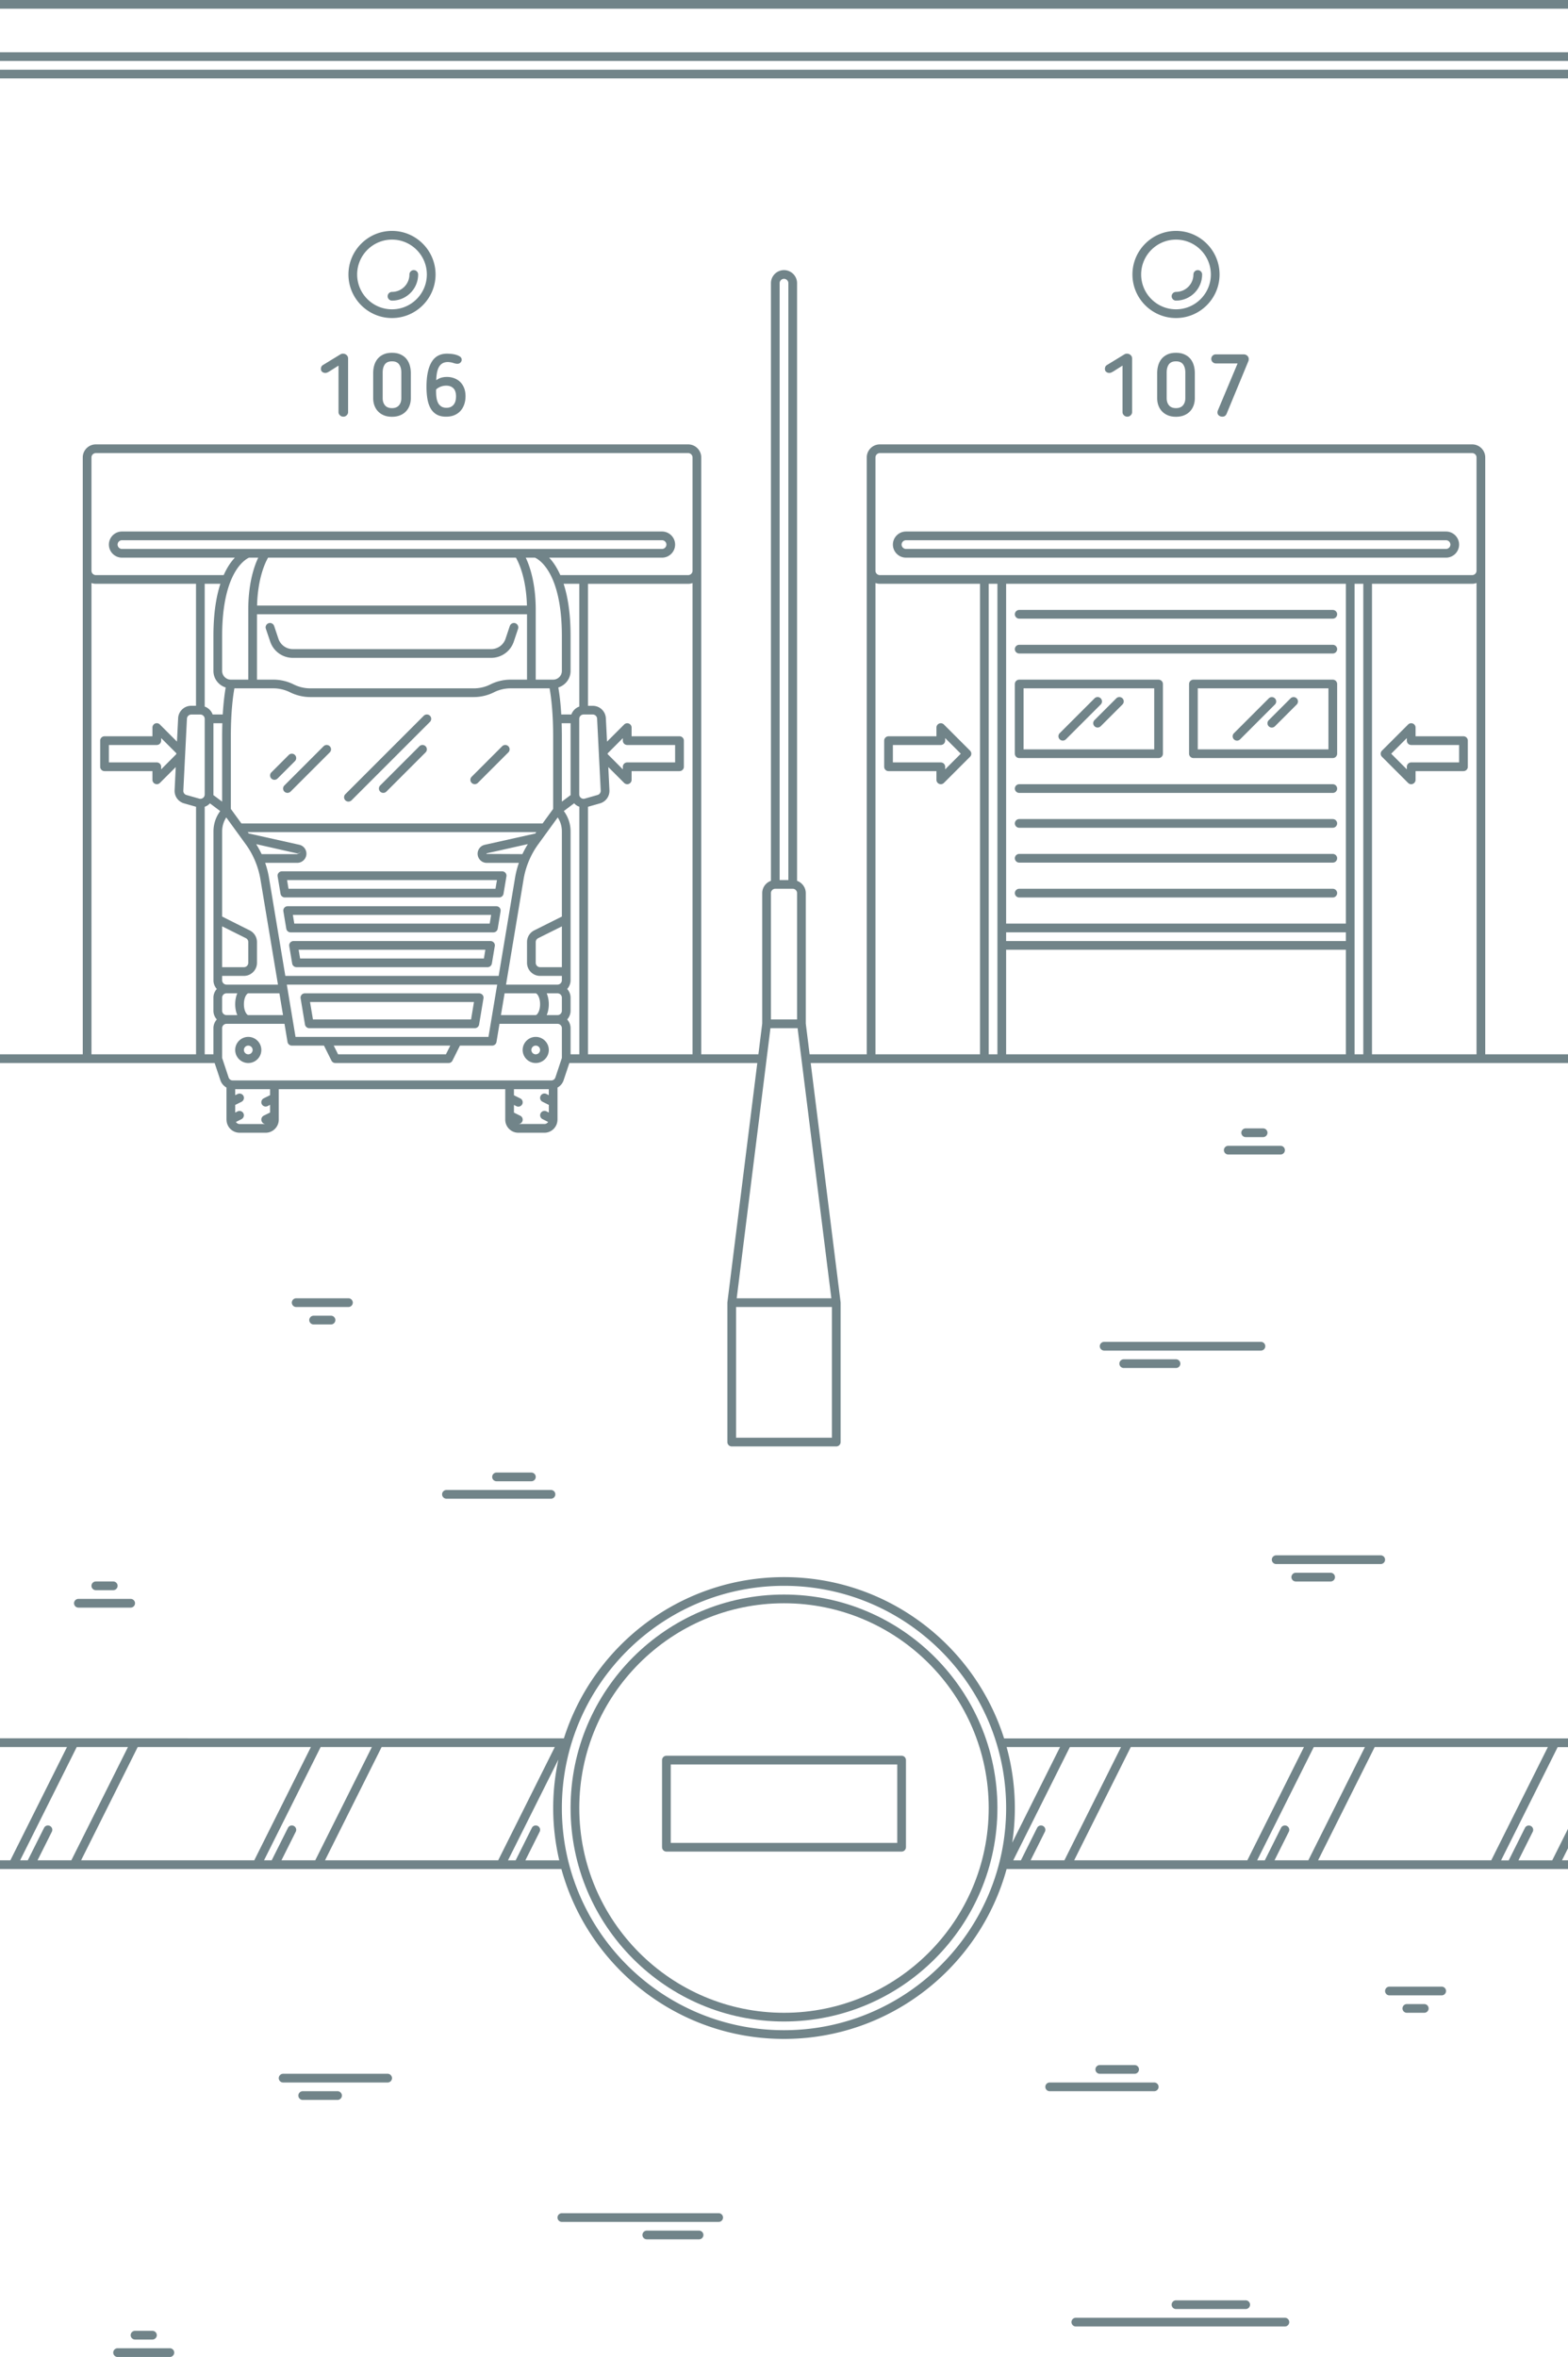 <?xml version="1.0" encoding="UTF-8"?> <svg xmlns="http://www.w3.org/2000/svg" width="360" height="541" fill="none"><path d="M180 366c-27.02 0-49 21.98-49 49s21.98 49 49 49 49-21.98 49-49-21.98-49-49-49zm0 96c-25.92 0-47-21.08-47-47s21.08-47 47-47 47 21.08 47 47-21.08 47-47 47z" fill="#718489"></path><path d="M207 403h-54c-.55 0-1 .45-1 1v20c0 .55.45 1 1 1h54c.55 0 1-.45 1-1v-20c0-.55-.45-1-1-1zm-1 20h-52v-18h52v18zM332 122H208c-1.65 0-3 1.35-3 3s1.35 3 3 3h124c1.65 0 3-1.35 3-3s-1.35-3-3-3zm0 4H208c-.55 0-1-.45-1-1s.45-1 1-1h124c.55 0 1 .45 1 1s-.45 1-1 1zM306 156h-32c-.55 0-1 .45-1 1v16c0 .55.45 1 1 1h32c.55 0 1-.45 1-1v-16c0-.55-.45-1-1-1zm-1 16h-30v-14h30v14z" fill="#718489"></path><path d="M284 170c.26 0 .51-.1.71-.29l8-8a.996.996 0 1 0-1.41-1.41l-8 8a.996.996 0 0 0 .7 1.7zM291.29 166.71c.2.2.45.29.71.29.26 0 .51-.1.71-.29l5-5a.996.996 0 1 0-1.41-1.41l-5 5c-.4.38-.4 1.02-.01 1.41zM280 63c0-5.51-4.49-10-10-10s-10 4.49-10 10 4.49 10 10 10 10-4.49 10-10zm-10 8c-4.41 0-8-3.59-8-8s3.59-8 8-8 8 3.59 8 8-3.59 8-8 8z" fill="#718489"></path><path d="M275 62c-.55 0-1 .45-1 1 0 2.21-1.79 4-4 4-.55 0-1 .45-1 1s.45 1 1 1c3.31 0 6-2.69 6-6 0-.55-.45-1-1-1zM234 182h72c.55 0 1-.45 1-1s-.45-1-1-1h-72c-.55 0-1 .45-1 1s.45 1 1 1zM234 198h72c.55 0 1-.45 1-1s-.45-1-1-1h-72c-.55 0-1 .45-1 1s.45 1 1 1zM234 190h72c.55 0 1-.45 1-1s-.45-1-1-1h-72c-.55 0-1 .45-1 1s.45 1 1 1zM234 150h72c.55 0 1-.45 1-1s-.45-1-1-1h-72c-.55 0-1 .45-1 1s.45 1 1 1zM234 142h72c.55 0 1-.45 1-1s-.45-1-1-1h-72c-.55 0-1 .45-1 1s.45 1 1 1zM234 206h72c.55 0 1-.45 1-1s-.45-1-1-1h-72c-.55 0-1 .45-1 1s.45 1 1 1zM234 174h32c.55 0 1-.45 1-1v-16c0-.55-.45-1-1-1h-32c-.55 0-1 .45-1 1v16c0 .55.45 1 1 1zm1-16h30v14h-30v-14z" fill="#718489"></path><path d="M252.71 160.29a.996.996 0 0 0-1.41 0l-8 8a.996.996 0 0 0 .71 1.7c.26 0 .51-.1.71-.29l8-8c.38-.38.38-1.02-.01-1.41zM256.29 160.29l-5 5a.996.996 0 0 0 .71 1.7c.26 0 .51-.1.71-.29l5-5a.996.996 0 0 0 0-1.41c-.39-.39-1.03-.39-1.42 0zM204 177h11v2c0 .4.24.77.62.92a.995.995 0 0 0 1.09-.21l6-6a.996.996 0 0 0 0-1.41l-6-6c-.29-.29-.72-.37-1.09-.22-.37.15-.62.52-.62.92v2h-11c-.55 0-1 .45-1 1v6c0 .55.45 1 1 1zm1-6h11c.55 0 1-.45 1-1v-.59l3.59 3.59-3.59 3.59V176c0-.55-.45-1-1-1h-11v-4zM336 169h-11v-2c0-.4-.24-.77-.62-.92a.988.988 0 0 0-1.09.22l-6 6a.996.996 0 0 0 0 1.41l6 6c.19.19.45.29.71.29.13 0 .26-.02.38-.08.37-.15.62-.52.62-.92v-2h11c.55 0 1-.45 1-1v-6c0-.55-.45-1-1-1zm-1 6h-11c-.55 0-1 .45-1 1v.59l-3.59-3.59 3.59-3.59v.59c0 .55.45 1 1 1h11v4zM100 63c0-5.51-4.49-10-10-10s-10 4.49-10 10 4.49 10 10 10 10-4.49 10-10zm-10 8c-4.41 0-8-3.59-8-8s3.59-8 8-8 8 3.59 8 8-3.59 8-8 8z" fill="#718489"></path><path d="M95 62c-.55 0-1 .45-1 1 0 2.21-1.79 4-4 4-.55 0-1 .45-1 1s.45 1 1 1c3.31 0 6-2.69 6-6 0-.55-.45-1-1-1zM57 238c-1.65 0-3 1.35-3 3s1.35 3 3 3 3-1.35 3-3-1.35-3-3-3zm0 4c-.55 0-1-.45-1-1s.45-1 1-1 1 .45 1 1-.45 1-1 1zM64.72 200c-.29 0-.57.13-.76.35-.19.22-.27.52-.22.81l.67 4a1 1 0 0 0 .99.83h49.21a1 1 0 0 0 .99-.83l.67-4a.986.986 0 0 0-.22-.81c-.19-.22-.47-.35-.76-.35H64.72zm49.04 4H66.24l-.33-2h48.19l-.34 2zM62.03 147.25a5.484 5.484 0 0 0 5.2 3.75h45.54c2.36 0 4.46-1.51 5.2-3.75l.98-2.93c.17-.52-.11-1.09-.63-1.27-.53-.18-1.09.11-1.27.63l-.98 2.93a3.487 3.487 0 0 1-3.31 2.38H67.23c-1.5 0-2.83-.96-3.31-2.38l-.98-2.93a.999.999 0 0 0-1.27-.63c-.52.17-.81.74-.63 1.27l.99 2.93zM110 228H70c-.29 0-.57.13-.76.35-.19.22-.27.52-.22.81l1 6c.08.48.5.84.99.84h38a1 1 0 0 0 .99-.84l1-6a.986.986 0 0 0-.22-.81c-.21-.22-.49-.35-.78-.35zm-1.85 6h-36.3l-.67-4h37.64l-.67 4zM123 238c-1.65 0-3 1.35-3 3s1.35 3 3 3 3-1.35 3-3-1.35-3-3-3zm0 4c-.55 0-1-.45-1-1s.45-1 1-1 1 .45 1 1-.45 1-1 1zM112.61 216H67.39c-.29 0-.57.13-.76.35-.19.22-.27.52-.22.81l.67 4a1.007 1.007 0 0 0 .99.84h43.87c.2 0 .4-.06.57-.18.22-.15.37-.39.42-.66l.67-4a.986.986 0 0 0-.22-.81c-.19-.22-.48-.35-.77-.35zm-1.51 4H68.9l-.33-2h42.86l-.33 2zM114.12 208.02c-.07-.01-.15-.02-.22-.02H66.06c-.06 0-.13 0-.19.02-.51.09-.86.56-.82 1.07l.03.18.65 3.9c.08.48.5.84.99.84h46.56a1 1 0 0 0 .99-.84l.65-3.93c.01-.05.02-.1.02-.15a.99.99 0 0 0-.82-1.07zm-1.69 3.98H67.57l-.33-2h45.52l-.33 2zM97.29 164.29l-18 18a.996.996 0 0 0 .71 1.7c.26 0 .51-.1.71-.29l18-18a.996.996 0 0 0 0-1.41c-.39-.39-1.03-.39-1.42 0zM96.29 171.29l-9 9a.996.996 0 0 0 .71 1.7c.26 0 .51-.1.71-.29l9-9a.996.996 0 0 0 0-1.41c-.39-.39-1.03-.39-1.42 0zM67.71 173.29a.996.996 0 0 0-1.41 0l-4 4a.996.996 0 0 0 .71 1.7c.26 0 .51-.1.71-.29l4-4c.38-.38.38-1.02-.01-1.41zM74.29 171.29l-9 9a.996.996 0 0 0 .71 1.7c.26 0 .51-.1.71-.29l9-9a.996.996 0 0 0 0-1.41c-.39-.39-1.03-.39-1.42 0zM115.29 171.29l-7 7a.996.996 0 0 0 .71 1.7c.26 0 .51-.1.71-.29l7-7a.996.996 0 0 0 0-1.41c-.39-.39-1.03-.39-1.42 0zM81 299c0-.55-.45-1-1-1H68c-.55 0-1 .45-1 1s.45 1 1 1h12c.55 0 1-.45 1-1zM72 302c-.55 0-1 .45-1 1s.45 1 1 1h4c.55 0 1-.45 1-1s-.45-1-1-1h-4zM39 539H27c-.55 0-1 .45-1 1s.45 1 1 1h12c.55 0 1-.45 1-1s-.45-1-1-1zM35 537c.55 0 1-.45 1-1s-.45-1-1-1h-4c-.55 0-1 .45-1 1s.45 1 1 1h4zM331 456h-12c-.55 0-1 .45-1 1s.45 1 1 1h12c.55 0 1-.45 1-1s-.45-1-1-1zM327 460h-4c-.55 0-1 .45-1 1s.45 1 1 1h4c.55 0 1-.45 1-1s-.45-1-1-1zM17 368c0 .55.45 1 1 1h12c.55 0 1-.45 1-1s-.45-1-1-1H18c-.55 0-1 .45-1 1zM26 365c.55 0 1-.45 1-1s-.45-1-1-1h-4c-.55 0-1 .45-1 1s.45 1 1 1h4zM281 264c0 .55.45 1 1 1h12c.55 0 1-.45 1-1s-.45-1-1-1h-12c-.55 0-1 .45-1 1zM290 261c.55 0 1-.45 1-1s-.45-1-1-1h-4c-.55 0-1 .45-1 1s.45 1 1 1h4zM101.5 343c0 .55.45 1 1 1h24c.55 0 1-.45 1-1s-.45-1-1-1h-24c-.55 0-1 .45-1 1zM122 340c.55 0 1-.45 1-1s-.45-1-1-1h-8c-.55 0-1 .45-1 1s.45 1 1 1h8zM266 479c0-.55-.45-1-1-1h-24c-.55 0-1 .45-1 1s.45 1 1 1h24c.55 0 1-.45 1-1zM260.5 476c.55 0 1-.45 1-1s-.45-1-1-1h-8c-.55 0-1 .45-1 1s.45 1 1 1h8zM89 476H65c-.55 0-1 .45-1 1s.45 1 1 1h24c.55 0 1-.45 1-1s-.45-1-1-1zM77.5 480h-8c-.55 0-1 .45-1 1s.45 1 1 1h8c.55 0 1-.45 1-1s-.45-1-1-1zM318 358c0-.55-.45-1-1-1h-24c-.55 0-1 .45-1 1s.45 1 1 1h24c.55 0 1-.45 1-1zM297.5 361c-.55 0-1 .45-1 1s.45 1 1 1h8c.55 0 1-.45 1-1s-.45-1-1-1h-8zM252.5 309c0 .55.45 1 1 1h36c.55 0 1-.45 1-1s-.45-1-1-1h-36c-.55 0-1 .45-1 1zM258 312c-.55 0-1 .45-1 1s.45 1 1 1h12c.55 0 1-.45 1-1s-.45-1-1-1h-12zM165 508h-36c-.55 0-1 .45-1 1s.45 1 1 1h36c.55 0 1-.45 1-1s-.45-1-1-1zM160.5 512h-12c-.55 0-1 .45-1 1s.45 1 1 1h12c.55 0 1-.45 1-1s-.45-1-1-1zM295 532h-48c-.55 0-1 .45-1 1s.45 1 1 1h48c.55 0 1-.45 1-1s-.45-1-1-1zM286 530c.55 0 1-.45 1-1s-.45-1-1-1h-16c-.55 0-1 .45-1 1s.45 1 1 1h16zM360 16H0v2h360v-2zM360 0H0v2h360V0zM360 12H0v2h360v-2z" fill="#718489"></path><path d="M361 242h-20V105c0-1.65-1.35-3-3-3H202c-1.65 0-3 1.35-3 3v137h-13.12l-.88-7.06V205c0-1.3-.84-2.4-2-2.82V65c0-1.65-1.35-3-3-3s-3 1.35-3 3v137.18c-1.16.41-2 1.51-2 2.82v29.94l-.88 7.06H161V105c0-1.65-1.35-3-3-3H22c-1.65 0-3 1.35-3 3v137H0v2h49.28l1.32 3.95c.25.74.76 1.32 1.4 1.68v7.41c0 .02 0 .03.01.05A3.002 3.002 0 0 0 55 260h6c1.65 0 3-1.35 3-3v-7h52v7c0 1.65 1.35 3 3 3h6c1.62 0 2.94-1.3 2.99-2.91 0-.02 0-.03.01-.05v-7.41a2.96 2.96 0 0 0 1.4-1.68l1.32-3.95h43.15l-6.86 54.88c0 .02.01.04 0 .06 0 .02-.01.04-.01.06v32c0 .55.45 1 1 1h24c.55 0 1-.45 1-1v-32c0-.02-.01-.04-.01-.06 0-.02.01-.04 0-.06L186.13 244H361c.55 0 1-.45 1-1s-.45-1-1-1zm-340 0V133.82c.31.11.65.18 1 .18h23v28h-1.1a3 3 0 0 0-3 2.85l-.27 5.37-3.93-3.93c-.29-.29-.72-.37-1.09-.22-.37.16-.61.53-.61.93v2H24c-.55 0-1 .45-1 1v6c0 .55.45 1 1 1h11v2c0 .4.24.77.62.92a.995.995 0 0 0 1.09-.21l3.64-3.64-.26 5.3c-.07 1.4.82 2.65 2.17 3.03l2.75.78V242H21zm15-67H25v-4h11c.55 0 1-.45 1-1v-.59l3.5 3.5-.01.17-3.49 3.51V176c0-.55-.45-1-1-1zm9.73 8.31-2.92-.83a.982.982 0 0 1-.72-1.01l.83-16.51c.03-.53.47-.95 1-.95H46c.55 0 1 .45 1 1v17.35a1 1 0 0 1-.4.8c-.25.18-.57.24-.87.15zM49.78 227c-.48.53-.78 1.23-.78 2v3c0 .77.3 1.47.78 2-.48.53-.78 1.23-.78 2v6h-2v-56.82c.28-.1.56-.24.81-.43.14-.11.26-.23.38-.36l2.37 1.78c-1 1.34-1.55 2.96-1.55 4.67V225c-.01.77.29 1.47.77 2zm2.04-69.2c-.2 1.13-.5 3.19-.68 6.2h-2.32a3.01 3.01 0 0 0-1.82-1.82V134h3.6c-.94 2.87-1.6 6.75-1.6 12v8c0 1.79 1.19 3.29 2.82 3.8zM129.4 134h3.6v28.18c-.85.3-1.51.97-1.82 1.82h-2.32c-.17-3.01-.47-5.07-.68-6.2 1.63-.51 2.82-2.01 2.82-3.8v-8c0-5.25-.66-9.13-1.6-12zm-.4 20c0 1.1-.9 2-2 2h-4v-16c0-6.12-1.35-10.01-2.29-12h2.11c.83.36 6.18 3.3 6.18 18v8zm-17.7 39.91c-.63.14-1.15.55-1.43 1.13-.32.65-.28 1.41.11 2.03.39.62 1.05.99 1.78.99h7.37c-.39 1.12-.69 2.27-.88 3.44l-3.76 22.5H65.51l-3.75-22.51c-.19-1.17-.49-2.32-.88-3.44h7.37c.73 0 1.39-.37 1.78-.99.39-.62.43-1.38.11-2.03-.28-.58-.8-.99-1.43-1.13l-11.6-2.59-.24-.31h66.26l-.23.32-11.6 2.59zm9.89-.16c-.46.74-.88 1.51-1.25 2.3l-8.27-.04.06-.14 9.46-2.12zM115.85 228H123c.29 0 1 .88 1 2.5s-.71 2.5-1 2.5h-7.99l.84-5zm-48 10-2-12h48.3l-2 12h-44.3zm35.53 2-1 2H77.62l-1-2h26.76zm-48.9-7H52c-.55 0-1-.45-1-1v-3c0-.55.45-1 1-1h2.48c-.3.71-.48 1.56-.48 2.5s.18 1.79.48 2.5zM52 226c-.55 0-1-.45-1-1v-1h5c1.65 0 3-1.35 3-3v-4.76c0-1.14-.64-2.17-1.66-2.68L51 210.38v-19.55c0-1.15.33-2.25.95-3.2l4.46 6.14c1.73 2.37 2.89 5.16 3.38 8.05L63.82 226H52zm-1-4v-9.38l5.45 2.72c.34.17.55.51.55.89V221c0 .55-.45 1-1 1h-5zm7.82-28.24 9.52 2.15.9-.44-.98.58h-8.19c-.38-.79-.79-1.55-1.25-2.29zM57 228h7.15l.83 5H57c-.29 0-1-.88-1-2.5s.71-2.5 1-2.5zm-1.58-39L53 185.67V169c0-5.82.54-9.51.82-11h8.95c1.31 0 2.62.31 3.79.89 1.45.72 3.07 1.11 4.68 1.11h37.52c1.62 0 3.24-.38 4.68-1.11 1.17-.59 2.48-.89 3.79-.89h8.95c.27 1.49.82 5.18.82 11v16.67l-2.42 3.33H55.42zM121 141v15h-3.76c-1.62 0-3.24.38-4.68 1.11-1.17.59-2.48.89-3.79.89H71.24a8.58 8.58 0 0 1-3.79-.89 10.47 10.47 0 0 0-4.69-1.11H59v-15h62zm-61.98-2c.17-6.33 1.88-9.88 2.53-11h56.9c.65 1.13 2.36 4.68 2.53 11H59.02zM28 126c-.55 0-1-.45-1-1s.45-1 1-1h124c.55 0 1 .45 1 1s-.45 1-1 1H28zm29.18 2h2.11c-.95 1.99-2.29 5.88-2.29 12v16h-4c-1.1 0-2-.9-2-2v-8c0-14.75 5.39-17.65 6.18-18zm-8.2 54.49c0-.05.02-.09.02-.14V166h2.05c-.03.93-.05 1.93-.05 3v15l-2.02-1.51zM62 251.38l-1.45.72c-.49.25-.69.85-.45 1.34a1.007 1.007 0 0 0 1.35.44l.55-.28v1.76l-1.45.72c-.49.25-.69.85-.45 1.34.18.38.53.58.9.58h-6c-.35 0-.65-.19-.83-.47l1.27-.64c.49-.25.69-.85.45-1.34-.24-.49-.85-.69-1.34-.45l-.55.28v-1.76l1.45-.72c.49-.25.69-.85.45-1.34a1.01 1.01 0 0 0-1.34-.45l-.56.27V250h8v1.38zm64 0-.55-.28a.99.99 0 0 0-1.34.45.993.993 0 0 0 .45 1.34l1.45.72v1.76l-.55-.28a.99.99 0 0 0-1.34.45.99.99 0 0 0 .45 1.34l1.27.64c-.18.28-.47.47-.83.47h-6c.37 0 .72-.2.89-.55a.993.993 0 0 0-.45-1.34l-1.45-.72v-1.76l.55.28a1.007 1.007 0 0 0 1.35-.44.993.993 0 0 0-.45-1.34l-1.45-.72V250h8v1.38zm3-8.54-1.49 4.48a1 1 0 0 1-.95.68H53.44a1 1 0 0 1-.95-.68L51 242.84V236c0-.55.45-1 1-1h13.32l.69 4.16c.08.48.5.84.99.84h7.38l1.72 3.45a1 1 0 0 0 .89.55h26c.38 0 .73-.21.89-.55l1.72-3.45h7.4a1 1 0 0 0 .99-.84l.69-4.16H128c.55 0 1 .45 1 1v6.84zm0-10.84c0 .55-.45 1-1 1h-2.48c.3-.71.48-1.56.48-2.5s-.18-1.79-.48-2.5H128c.55 0 1 .45 1 1v3zm0-10h-5c-.55 0-1-.45-1-1v-4.76c0-.38.21-.72.55-.89l5.45-2.72V222zm0-11.62-6.34 3.17a2.988 2.988 0 0 0-1.66 2.68V221c0 1.65 1.35 3 3 3h5v1c0 .55-.45 1-1 1h-11.82l4.03-24.18c.48-2.89 1.65-5.68 3.38-8.05l4.46-6.14c.62.94.95 2.04.95 3.2v19.55zm0-26.38v-15c0-1.07-.02-2.07-.05-3H131v16.35c0 .05.01.09.02.14L129 184zm2 58v-6c0-.77-.3-1.47-.78-2 .48-.53.78-1.23.78-2v-3c0-.77-.3-1.47-.78-2 .48-.53.78-1.23.78-2v-34.17c0-1.71-.55-3.32-1.55-4.67l2.37-1.78c.12.13.24.25.38.36.25.19.52.33.81.43V242H131zm3.27-58.69a1 1 0 0 1-1.28-.96V165c0-.55.45-1 1-1h2.1c.53 0 .97.42 1 .95l.83 16.51c.02.47-.27.88-.72 1.01l-2.93.84zM159 242h-24v-56.82l2.75-.78a2.984 2.984 0 0 0 2.17-3.03l-.26-5.3 3.64 3.64c.19.19.45.29.71.29.13 0 .26-.02.38-.08.37-.15.62-.52.62-.92v-2h11c.55 0 1-.45 1-1v-6c0-.55-.45-1-1-1h-11v-2a1.002 1.002 0 0 0-1.71-.7l-3.93 3.93-.27-5.37a3 3 0 0 0-3-2.85H135v-28h23c.35 0 .69-.07 1-.18V242zm-15-71h11v4h-11c-.55 0-1 .45-1 1v.59l-3.49-3.49-.01-.17 3.5-3.5v.57c0 .55.45 1 1 1zm15-40c0 .55-.45 1-1 1h-29.36c-.81-1.83-1.72-3.11-2.56-4H152c1.65 0 3-1.35 3-3s-1.35-3-3-3H28c-1.65 0-3 1.35-3 3s1.35 3 3 3h25.92c-.84.89-1.75 2.17-2.56 4H22c-.55 0-1-.45-1-1v-26c0-.55.45-1 1-1h136c.55 0 1 .45 1 1v26zm20-66c0-.55.45-1 1-1s1 .45 1 1v137h-2V65zm-2 140c0-.55.45-1 1-1h4c.55 0 1 .45 1 1v29h-6v-29zm14 125h-22v-30h22v30zm-.13-32h-21.73l7.75-62h6.23l7.75 62zM225 242h-24V133.82c.31.11.65.18 1 .18h23v108zm4 0h-2V134h2v108zm80 0h-78v-24h78v24zm0-26h-78v-2h78v2zm0-4h-78v-78h78v78zm4 30h-2V134h2v108zm26 0h-24V134h23c.35 0 .69-.07 1-.18V242zm0-111c0 .55-.45 1-1 1H202c-.55 0-1-.45-1-1v-26c0-.55.45-1 1-1h136c.55 0 1 .45 1 1v26zM180 362c-23.65 0-43.73 15.57-50.53 37H0v2h15.38l-13 26H0v2h128.89c6.16 22.45 26.73 39 51.11 39s44.95-16.55 51.11-39H360v-2h-1.38l1.38-2.76v-4.47l-3.62 7.24h-7.76l3.28-6.55a.993.993 0 0 0-.45-1.34.993.993 0 0 0-1.34.45l-3.72 7.45h-1.76l13-26H360v-2H230.53C223.73 377.57 203.65 362 180 362zM8.62 427l3.28-6.55a.993.993 0 0 0-.45-1.34.988.988 0 0 0-1.34.45L6.38 427H4.62l13-26h11.76l-13 26H8.62zm10 0 13-26h39.76l-13 26H18.62zm46 0 3.28-6.55a.993.993 0 0 0-.45-1.34.988.988 0 0 0-1.34.45L62.38 427h-1.76l13-26h11.76l-13 26h-7.76zm10 0 13-26h39.76l-13 26H74.62zm46 0 3.28-6.55a.993.993 0 0 0-.45-1.34.99.99 0 0 0-1.34.45l-3.72 7.45h-1.76l11.57-23.14c-.77 3.59-1.19 7.32-1.19 11.14 0 4.13.49 8.14 1.39 12h-7.78V427zm234.76-26-13 26h-39.76l13-26h39.76zm-42 0-13 26h-7.76l3.28-6.55a.993.993 0 0 0-.45-1.34.993.993 0 0 0-1.34.45l-3.72 7.45h-1.76l13-26h11.75V401zm-14 0-13 26h-39.76l13-26h39.76zm-42 0-13 26h-7.76l3.28-6.55a.993.993 0 0 0-.45-1.34.993.993 0 0 0-1.34.45l-3.72 7.45h-1.76l13-26h11.75V401zm-14 0-10.98 21.96c.39-2.6.6-5.26.6-7.96 0-4.85-.67-9.54-1.89-14h12.27zM180 466c-28.12 0-51-22.88-51-51s22.88-51 51-51 51 22.88 51 51-22.88 51-51 51z" fill="#718489"></path><path d="M78.04 95.32c.21.21.47.32.78.32.31 0 .57-.11.78-.32.21-.21.32-.45.32-.72V82.28c0-.31-.11-.57-.34-.78-.23-.21-.51-.32-.84-.32-.11 0-.21.01-.31.04s-.2.07-.31.14l-3.96 2.42c-.32.19-.48.49-.48.9 0 .31.11.54.32.69a1.125 1.125 0 0 0 1.19.11c.17-.08.34-.17.51-.28l2.02-1.28V94.6c0 .27.11.51.32.72zM91.94 81.35c-.55-.25-1.19-.37-1.94-.37-.76 0-1.41.12-1.95.37s-.99.58-1.34 1c-.35.42-.61.92-.78 1.49-.17.57-.25 1.18-.25 1.82v5.72c0 .6.09 1.16.28 1.68.19.52.46.97.83 1.36.37.39.82.69 1.35.91.53.22 1.15.33 1.86.33.69 0 1.31-.11 1.85-.33.54-.22.99-.52 1.36-.91.37-.39.64-.84.83-1.36.19-.52.28-1.08.28-1.68v-5.72c0-.64-.08-1.25-.25-1.82-.17-.57-.43-1.07-.78-1.49-.35-.42-.8-.75-1.35-1zm.2 10.03c0 .69-.18 1.25-.55 1.67-.37.42-.9.63-1.59.63-.71 0-1.24-.21-1.6-.63-.36-.42-.54-.98-.54-1.67V85.5c0-.76.16-1.38.49-1.85.33-.47.88-.71 1.65-.71.76 0 1.31.24 1.64.71.33.47.5 1.09.5 1.85v5.88zM98.85 93.71c.34.61.8 1.08 1.38 1.42.58.34 1.3.51 2.17.51.76 0 1.42-.12 1.98-.37s1.02-.58 1.39-1.01c.37-.43.64-.92.83-1.49.19-.57.28-1.17.28-1.81 0-.73-.11-1.38-.34-1.94-.23-.56-.54-1.02-.93-1.39-.39-.37-.85-.64-1.37-.83-.52-.19-1.07-.28-1.64-.28-.41 0-.83.05-1.24.16-.41.11-.81.31-1.2.6.01-.59.06-1.13.15-1.64s.23-.95.43-1.33c.2-.38.47-.68.81-.89.34-.21.78-.32 1.33-.32.47.03.87.1 1.21.22.34.12.65.18.93.18.29 0 .53-.1.71-.29.18-.19.27-.4.27-.63 0-.32-.14-.57-.42-.75-.28-.18-.61-.32-.98-.42-.37-.1-.75-.16-1.12-.19-.37-.03-.66-.04-.86-.04-1.6 0-2.78.65-3.55 1.96s-1.15 3.19-1.15 5.66c0 1 .07 1.92.21 2.75.14.83.38 1.55.72 2.16zm1.27-4.29c.25-.27.59-.48 1.01-.65.42-.17.86-.25 1.33-.25.68 0 1.22.2 1.63.6.41.4.61 1.03.61 1.88 0 .33-.04.66-.11.97-.07.31-.2.59-.37.83-.17.24-.4.43-.68.58-.28.15-.63.22-1.04.22-.49 0-.9-.11-1.21-.32-.31-.21-.56-.49-.73-.84a3.9 3.9 0 0 1-.35-1.21c-.06-.46-.09-.94-.09-1.45v-.36zM258.04 95.32c.21.21.47.32.78.32.31 0 .57-.11.78-.32.21-.21.32-.45.32-.72V82.28c0-.31-.11-.57-.34-.78-.23-.21-.51-.32-.84-.32-.11 0-.21.01-.31.04s-.2.07-.31.14l-3.96 2.42c-.32.19-.48.49-.48.9 0 .31.11.54.32.69a1.125 1.125 0 0 0 1.19.11c.17-.08.34-.17.51-.28l2.02-1.28V94.6c0 .27.11.51.32.72zM271.94 81.35c-.55-.25-1.19-.37-1.94-.37-.76 0-1.41.12-1.95.37s-.99.58-1.34 1c-.35.42-.61.92-.78 1.49-.17.57-.25 1.18-.25 1.82v5.72c0 .6.09 1.16.28 1.68.19.52.46.97.83 1.36.37.39.82.69 1.35.91.53.22 1.15.33 1.86.33.69 0 1.31-.11 1.85-.33.54-.22.99-.52 1.36-.91.37-.39.64-.84.83-1.36.19-.52.28-1.08.28-1.68v-5.72c0-.64-.08-1.25-.25-1.82-.17-.57-.43-1.07-.78-1.49-.35-.42-.8-.75-1.35-1zm.2 10.03c0 .69-.18 1.25-.55 1.67-.37.42-.9.63-1.59.63-.71 0-1.24-.21-1.6-.63-.36-.42-.54-.98-.54-1.67V85.5c0-.76.16-1.38.49-1.85.33-.47.88-.71 1.65-.71.76 0 1.31.24 1.64.71.33.47.5 1.09.5 1.85v5.88zM279.54 94.47c-.01.09-.02.16-.02.23.01.29.13.52.35.69.22.17.48.25.77.25.27 0 .48-.07.64-.2.16-.13.27-.29.34-.46l4.98-12.04c.04-.08.07-.17.08-.27.01-.1.02-.18.02-.25 0-.31-.11-.56-.34-.77-.23-.21-.49-.31-.8-.31h-6.4a1.025 1.025 0 0 0-1.06 1.04c0 .29.11.54.32.74.21.2.46.3.74.3h4.98l-4.54 10.82c-.03.07-.05.14-.06.23z" fill="#718489"></path></svg> 